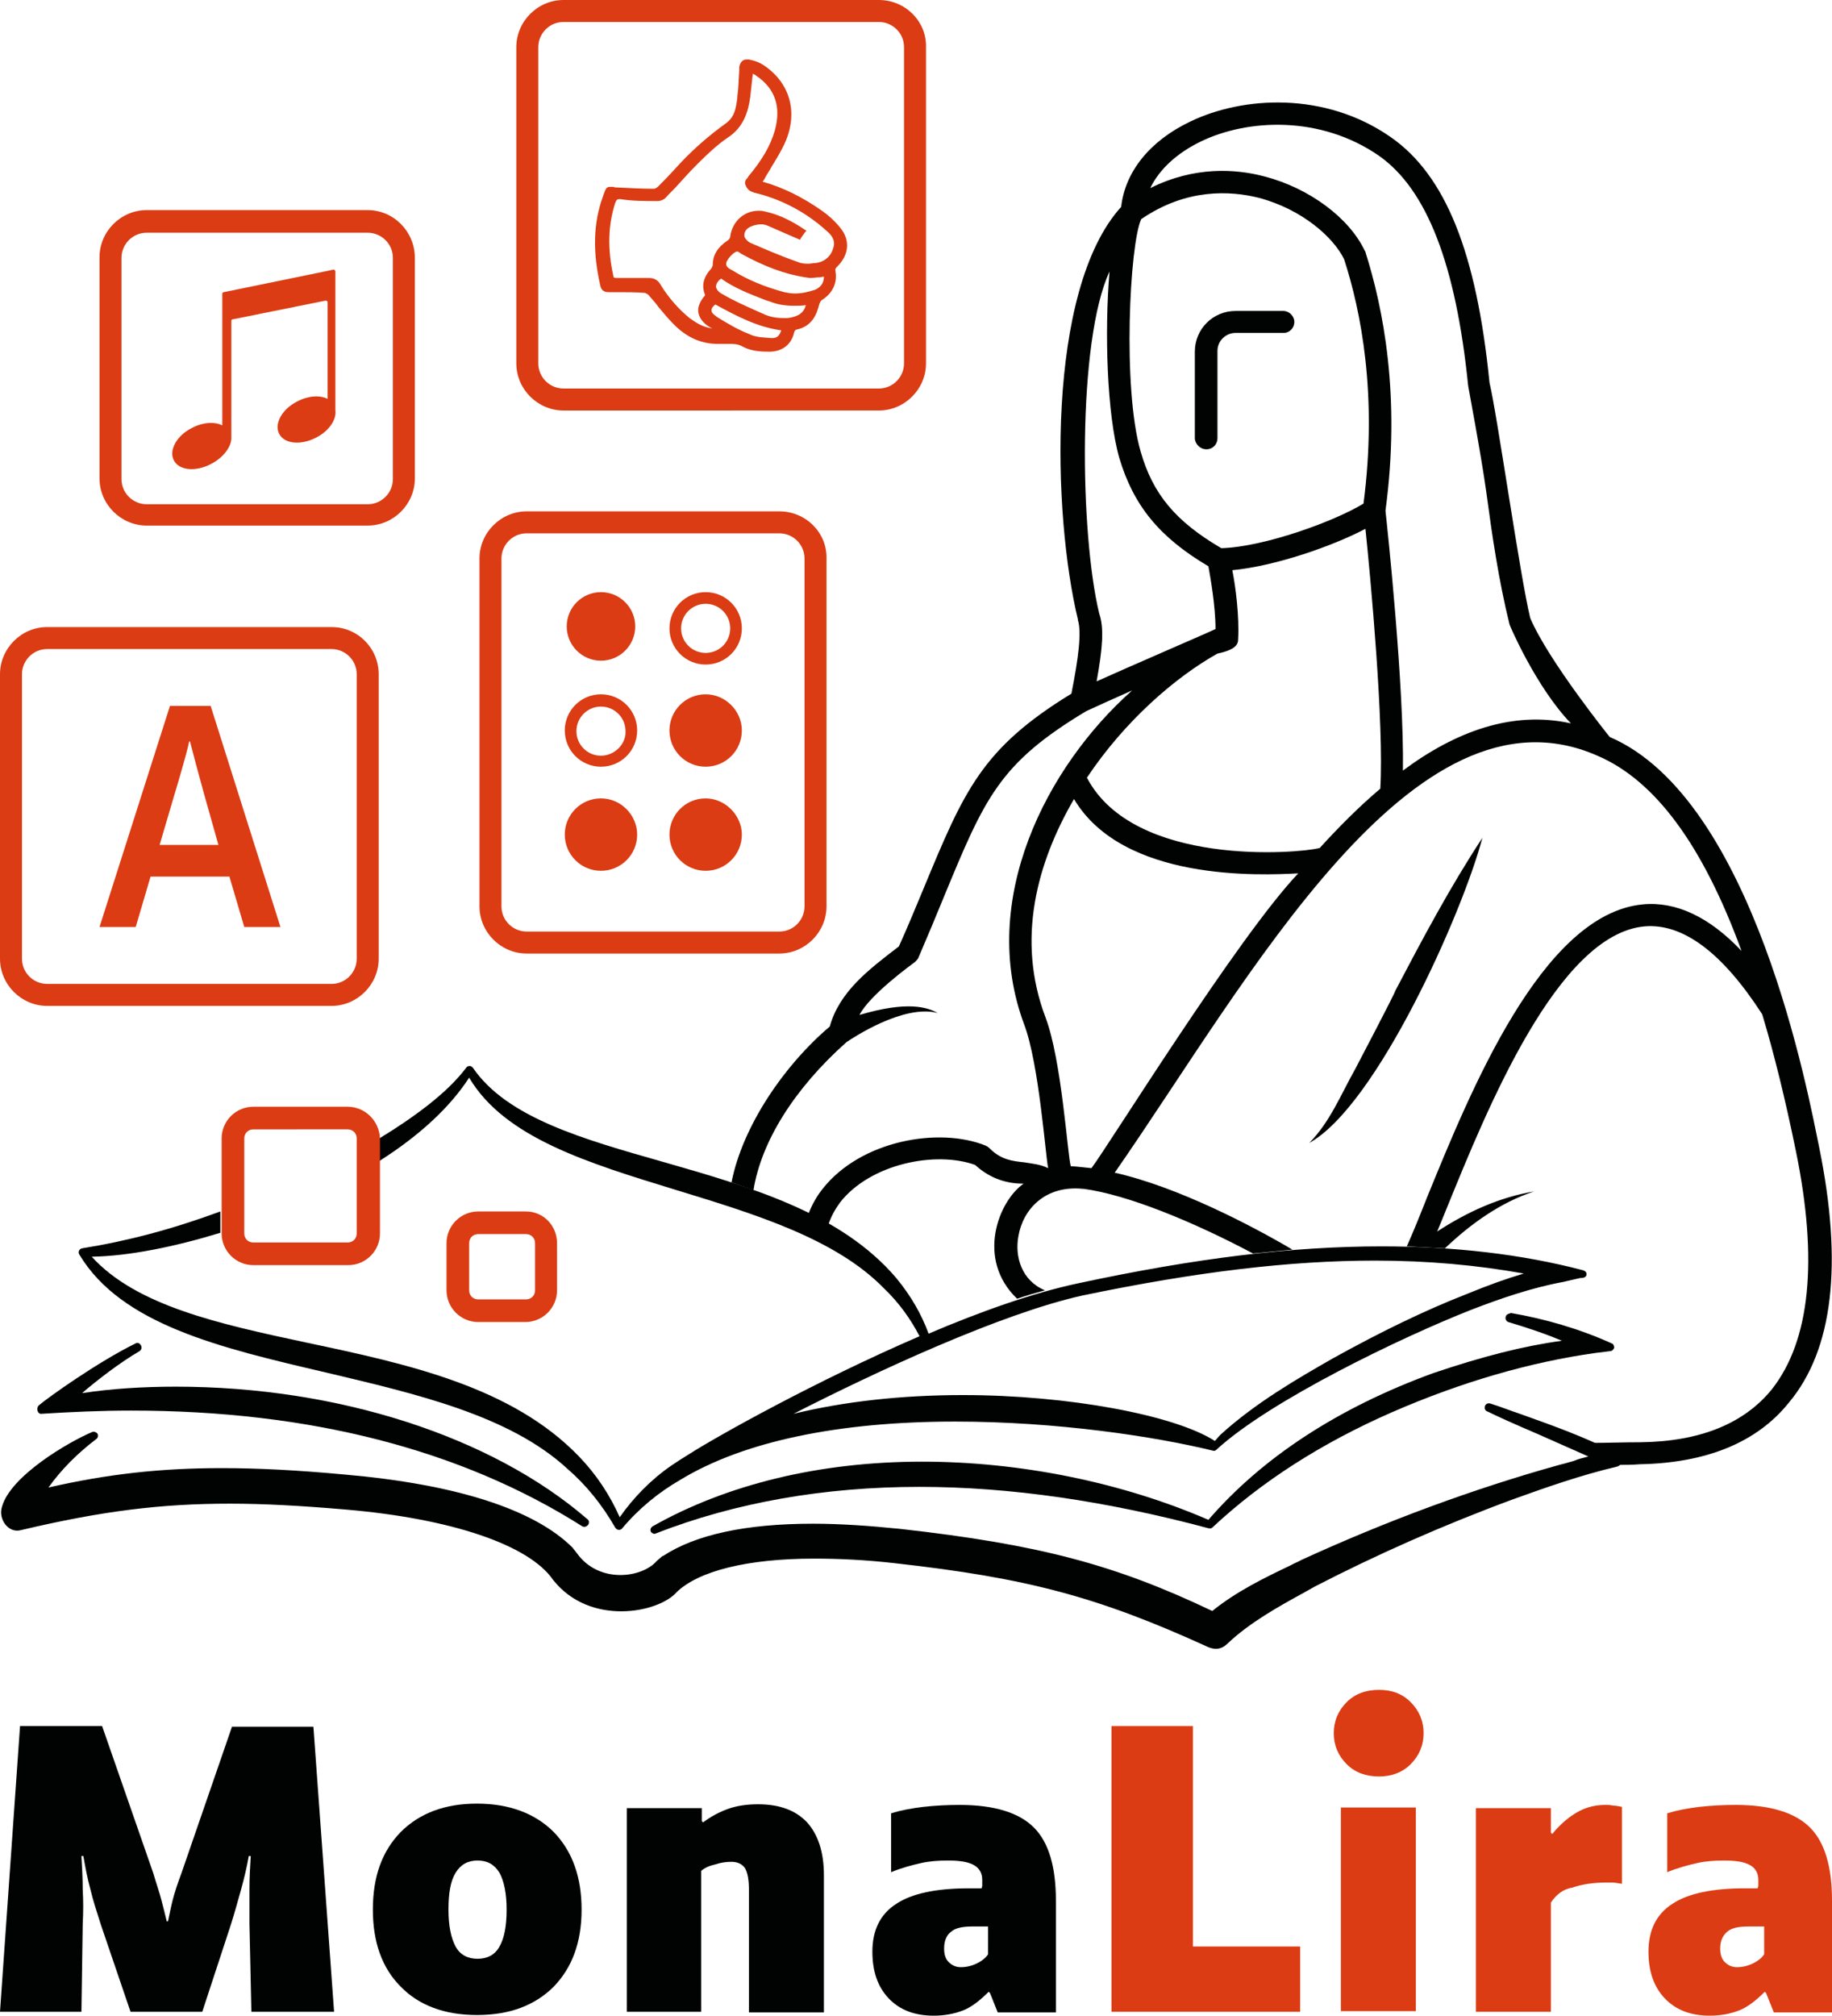 <?xml version="1.0" encoding="utf-8"?>
<!-- Generator: Adobe Illustrator 26.5.0, SVG Export Plug-In . SVG Version: 6.00 Build 0)  -->
<svg version="1.1" id="Calque_1" xmlns="http://www.w3.org/2000/svg" xmlns:xlink="http://www.w3.org/1999/xlink" x="0px" y="0px"
	 viewBox="0 0 283.5 311.8" style="enable-background:new 0 0 283.5 311.8;" xml:space="preserve">
<style type="text/css">
	.st0{fill:#DB3C14;}
	.st1{fill:#010202;}
</style>
<g>
	<path class="st0" d="M201.2,301.1v10.1H172V267h12.6v34.1H201.2z"/>
	<path class="st0" d="M220.3,268.1c0,1.9-0.7,3.5-2,4.8c-1.3,1.3-3,1.9-4.9,1.9c-2,0-3.7-0.6-5-1.9c-1.3-1.3-2-2.9-2-4.8
		c0-1.9,0.7-3.5,2-4.8c1.3-1.3,3-1.9,5-1.9c2,0,3.6,0.6,4.9,1.9C219.6,264.6,220.3,266.2,220.3,268.1z M219.1,279.6v31.5h-11.6
		v-31.5H219.1z"/>
	<path class="st0" d="M240,294.3v16.9h-11.6v-31.5H240v3.8l0.2,0.2c1.4-1.7,2.8-2.8,4.1-3.5c1.3-0.7,2.7-1,4.1-1
		c0.4,0,0.8,0,1.2,0.1c0.4,0,0.9,0.1,1.4,0.2v11.9c-0.7-0.1-1.2-0.2-1.5-0.2c-0.3,0-0.6,0-0.8,0c-2.2,0-4,0.3-5.4,0.8
		C241.9,292.2,240.8,293.1,240,294.3z"/>
	<path class="st0" d="M273.1,308.1c-1.4,1.4-2.7,2.4-4,2.9c-1.3,0.5-2.8,0.8-4.5,0.8c-3,0-5.3-0.9-7-2.7c-1.7-1.8-2.5-4.2-2.5-7.2
		c0-3.3,1.2-5.8,3.7-7.4c2.4-1.6,6.2-2.4,11.2-2.4h2c0-0.1,0.1-0.2,0.1-0.4c0-0.1,0-0.4,0-0.9c0-1-0.4-1.8-1.3-2.3
		c-0.9-0.5-2.2-0.7-4-0.7c-1.5,0-2.9,0.1-4.2,0.4c-1.3,0.3-2.9,0.7-4.6,1.4v-9.1c1.6-0.5,3.3-0.8,5-1c1.8-0.2,3.6-0.3,5.6-0.3
		c5.4,0,9.2,1.2,11.5,3.5c2.3,2.3,3.4,6.1,3.4,11.3v17.3h-9l-1.2-3L273.1,308.1z M270.7,298c-1.6,0-2.7,0.2-3.4,0.8
		s-1.1,1.4-1.1,2.6c0,0.9,0.2,1.6,0.7,2.1c0.5,0.5,1.1,0.8,1.9,0.8c0.8,0,1.7-0.2,2.5-0.6c0.8-0.4,1.4-0.9,1.7-1.4V298H270.7z"/>
</g>
<g>
	<g>
		<path class="st1" d="M12.8,297.6l-0.2,13.6H0L3.1,267h12.7l7.9,22.7c0.5,1.7,1,3.1,1.3,4.3c0.3,1.2,0.6,2.3,0.8,3.2H26
			c0.2-0.9,0.4-2,0.7-3.2c0.3-1.2,0.8-2.7,1.4-4.3l7.8-22.6h12.6l3.2,44.1H38.9l-0.3-13.6c0-1.9,0-3.7,0-5.4c0-1.8,0.1-3.5,0.2-5.1
			h-0.3c-0.3,1.7-0.7,3.4-1.2,5.2c-0.5,1.8-1,3.6-1.6,5.5l-4.4,13.4H20.2l-4.6-13.5c-0.6-1.9-1.2-3.7-1.6-5.4
			c-0.5-1.8-0.8-3.5-1.1-5.2h-0.3c0.1,1.7,0.2,3.4,0.2,5.2C12.9,294,12.9,295.8,12.8,297.6z"/>
		<path class="st1" d="M90,295.4c0,5.1-1.5,9-4.3,11.9c-2.9,2.9-6.8,4.4-11.9,4.4c-5,0-9-1.5-11.8-4.4c-2.9-2.9-4.3-6.9-4.3-11.9
			c0-5.1,1.4-9,4.3-12c2.9-2.9,6.8-4.4,11.8-4.4c5,0,9,1.5,11.9,4.4C88.6,286.4,90,290.4,90,295.4z M78.4,295.4
			c0-2.5-0.4-4.4-1.1-5.7c-0.8-1.3-1.9-1.9-3.4-1.9c-1.5,0-2.6,0.6-3.4,1.9c-0.8,1.3-1.1,3.2-1.1,5.7c0,2.5,0.4,4.4,1.1,5.7
			s1.9,1.9,3.4,1.9c1.5,0,2.7-0.6,3.4-1.9C78,299.9,78.4,298,78.4,295.4z"/>
		<path class="st1" d="M108.5,289.4v21.8H97v-31.5h11.6v2l0.2,0.2c1.2-0.9,2.5-1.6,3.9-2.1c1.4-0.5,3-0.7,4.6-0.7
			c3.3,0,5.8,0.9,7.6,2.8c1.7,1.9,2.6,4.6,2.6,8.2v21.2h-11.6v-18.9c0-1.6-0.2-2.7-0.6-3.4c-0.4-0.6-1.1-1-2.1-1
			c-0.8,0-1.6,0.1-2.5,0.4C109.8,288.6,109.1,288.9,108.5,289.4z"/>
		<path class="st1" d="M153,308.1c-1.4,1.4-2.7,2.4-4,2.9c-1.3,0.5-2.8,0.8-4.5,0.8c-3,0-5.3-0.9-7-2.7c-1.7-1.8-2.5-4.2-2.5-7.2
			c0-3.3,1.2-5.8,3.7-7.4c2.4-1.6,6.2-2.4,11.2-2.4h2c0-0.1,0.1-0.2,0.1-0.4c0-0.1,0-0.4,0-0.9c0-1-0.4-1.8-1.3-2.3
			c-0.9-0.5-2.2-0.7-4-0.7c-1.5,0-2.9,0.1-4.2,0.4c-1.3,0.3-2.9,0.7-4.6,1.4v-9.1c1.6-0.5,3.3-0.8,5-1c1.8-0.2,3.6-0.3,5.6-0.3
			c5.4,0,9.2,1.2,11.5,3.5c2.3,2.3,3.4,6.1,3.4,11.3v17.3h-9l-1.2-3L153,308.1z M150.6,298c-1.6,0-2.7,0.2-3.4,0.8
			c-0.7,0.5-1.1,1.4-1.1,2.6c0,0.9,0.2,1.6,0.7,2.1c0.5,0.5,1.1,0.8,1.9,0.8c0.8,0,1.7-0.2,2.5-0.6c0.8-0.4,1.4-0.9,1.7-1.4V298
			H150.6z"/>
	</g>
	<g>
		<g>
			<path class="st1" d="M281.5,177.4c-1.6-7.7-10-53.8-32.4-63.4c0,0-9.5-11.8-12.3-18.4c-1.6-6.6-5.1-31.4-6.3-36.4
				c-2-20.1-6.8-32.1-15.3-38c-10.2-7.1-22.9-6.3-31-2.4c-6.3,3-10.1,7.8-10.7,13.2c-11.7,12.9-10.6,47.7-6.7,63.8c0,0,0,0.1,0,0.1
				c0.6,1.9,0.1,5.8-1,11.4c-13.9,8.5-16.6,15-22.9,30.2c-1.1,2.6-2.3,5.6-3.8,8.9c-4.7,3.6-9.2,7-10.7,12.4
				c-7,5.9-13.5,15.4-15.2,24.1c1.1,0.4,2.3,0.8,3.4,1.2c1.2-7.5,6.3-15.7,14.4-22.9c0.9-0.6,8.8-5.9,14.1-4.5
				c-1.6-0.9-4.7-1.9-12.1,0.3c1.6-3.1,7.8-7.6,8.6-8.2c0.2-0.2,0.4-0.4,0.5-0.6c1.5-3.5,2.8-6.6,3.9-9.3
				c6.4-15.5,8.6-20.8,22.1-28.9c1.7-0.8,4.2-1.9,7.1-3.2c-13.3,11.8-23.9,32.5-16.7,51.7c2.3,6.1,3.3,20.4,3.7,22.2
				c-1.2-0.6-2.5-0.7-3.7-0.9c-1.9-0.2-3.6-0.4-5.4-2.2c-0.2-0.2-0.4-0.3-0.6-0.4c-7.2-2.9-19.3-0.8-25.2,6.7
				c-0.8,1-1.6,2.3-2.2,3.9c1,0.5,2.1,1.1,3.1,1.6c0.4-1.2,1-2.3,1.8-3.4c4.7-6,14.8-8,20.9-5.8c2.5,2.3,5.2,2.9,7.5,2.9
				c-3.9,2.7-7.4,11.7-1,17.8c1.4-0.5,2.9-0.9,4.3-1.3c-3.6-1.5-4.7-5.2-4.1-8.4c0.7-4.1,4.1-7.9,10-7.3c0,0,0.1,0,0.1,0
				c6.7,0.9,16.8,5,26.2,10c2.1-0.2,4.1-0.4,6.1-0.6c-6.1-3.6-17.7-9.7-27.5-11.9c20.6-29.6,46.1-77.1,74.7-64.5c0,0,0,0,0,0
				c0,0,0,0,0,0c8.9,3.8,16.3,13.8,22.3,30.2c-5-5.3-10.2-7.7-15.3-7.2c-15.6,1.5-26.7,29-33.4,45.4c-1.1,2.8-2.2,5.5-3.1,7.5
				c2,0.1,4,0.2,5.9,0.3c4-3.8,8.6-7.1,13.8-8.8c-5.4,0.9-10.4,3.2-15,6.2c0.5-1.2,1-2.4,1.6-3.9c6-14.7,17-42.1,30.5-43.3
				c5.9-0.5,12,4,18.2,13.6c1.9,6.3,3.6,13.3,5.2,21.1c3.5,17,2.2,29.4-3.7,36.9c-4.3,5.3-11.1,8.1-20.4,8.2c-2.6,0-5.1,0.1-7.6,0.1
				c1.2,0.5,2.4,1.1,3.5,1.7c0.4,0.2,0.7,0.7,0.6,1.2c0,0.2-0.1,0.3-0.2,0.5c1.2,0,2.5,0,3.7-0.1c10.3-0.2,18.1-3.4,23-9.5
				C283.7,208.8,285.2,195.5,281.5,177.4z M176.6,33.9c7-4.8,13.8-4.4,18.2-3.3c6.8,1.8,11.6,6.2,13.2,9.5c2.6,8,5.2,21,3,37.8
				c-4.4,2.7-15.3,6.7-22,6.9c-7-4.1-10.6-8.3-12.5-15C173.7,60.1,174.8,37.8,176.6,33.9z M169.7,105.4c0.9-5,1.2-8.2,0.4-10.5
				c-3-12.4-3.4-42.2,1.6-52.9c-0.8,9.3-0.4,22.1,1.5,28.8c2.2,7.4,6.2,12.3,13.8,16.8c0.3,1.7,1.1,6.1,1.1,9.7
				C187.8,97.5,174.1,103.4,169.7,105.4z M168.9,180.7c-0.2,0-2.5-0.3-3.2-0.3c-0.5-1.7-1.4-16.4-3.9-23c-4.6-12.1-1.3-24,4.4-33.8
				c7.6,12.8,28.9,11.8,34.7,11.5C191.5,145,171.5,177.3,168.9,180.7z M213.6,122c-3.2,2.7-6.3,5.8-9.4,9.2c0,0-0.1,0-0.1,0
				c-3.1,0.8-28.6,3-35.9-10.9c5.8-8.7,13.6-15.5,20.2-19.2c2.9-0.6,3.2-1.5,3.2-2.2c0.2-3.6-0.4-8.2-0.9-10.7
				c6.5-0.6,15.5-3.7,20.6-6.4C212.1,89.5,214.2,112.1,213.6,122z M217.1,119.2c0.2-13.1-2.4-37.5-2.7-40.2
				c2.4-17.8-0.4-31.5-3.1-40c0-0.1,0-0.1-0.1-0.2c-2.4-5.1-8.6-9.7-15.5-11.5c-4.5-1.2-10.9-1.6-17.7,1.8c1.4-2.9,4.1-5.4,7.8-7.2
				c7.2-3.5,18.5-4.1,27.6,2.2c7.4,5.2,11.9,16.8,13.8,35.6c0,0.1,2,10.6,2.8,16.4c0.9,6.7,1.9,13.6,3.6,20.5
				c0,0.1,4.1,9.7,9.5,15.3C234.1,109.9,225.3,113.1,217.1,119.2z"/>
		</g>
		<path class="st1" d="M209.7,165.4c-2.2,3.9-3.9,8.2-7.1,11.4c10.4-5.7,23.7-35.5,26.8-47.2c-5,7.6-9.3,15.7-13.5,23.7
			C216,153.4,209.7,165.4,209.7,165.4z"/>
		<path class="st1" d="M186.7,69.5c1,0,1.7-0.8,1.7-1.7V54.3c0-1.6,1.3-2.8,2.8-2.8h7.4c1,0,1.7-0.8,1.7-1.7s-0.8-1.7-1.7-1.7h-7.4
			c-3.5,0-6.3,2.8-6.3,6.3v13.5C185,68.7,185.7,69.5,186.7,69.5z"/>
	</g>
	<g>
		<path class="st1" d="M6.4,218.7c4.7-0.3,9.4-0.5,13.9-0.5c27.5,0,51,6,69.8,17.9c0.4,0.2,0.7,0,0.9-0.2c0.2-0.3,0.2-0.7-0.1-0.9
			c-14.8-12.8-38.6-20.5-63.7-20.5c-5,0-9.9,0.3-14.5,1c2.2-1.9,5.8-4.7,8.9-6.5c0.3-0.2,0.4-0.6,0.2-0.9c-0.1-0.2-0.4-0.5-0.8-0.3
			c-5.9,2.9-13.6,8.4-15,9.6c-0.3,0.3-0.2,0.7-0.2,0.8C6,218.8,6.4,218.7,6.4,218.7z"/>
		<path class="st1" d="M250.3,224.9c-4.9-2.6-10.1-4.4-15.1-6.2c-1.5-0.5-3-1.1-4.6-1.6c-0.4-0.1-0.7,0.1-0.8,0.4
			c-0.1,0.3,0,0.7,0.3,0.8c1.4,0.7,4.5,2.1,7.8,3.5c2.9,1.3,5.9,2.6,7.9,3.5c-0.8,0.2-1.6,0.4-2.3,0.7c-0.7,0.2-1.4,0.4-2.2,0.6
			c-13.3,3.7-26.8,8.7-39.9,14.7c-0.5,0.3-1.1,0.5-1.6,0.8c-4.2,2-8.5,4.1-12.2,7.1c-15.1-7.2-26.9-10.3-48.3-12.7
			c-4.9-0.5-9.4-0.8-13.5-0.8c-10.4,0-18.2,1.7-23.2,5c0,0,0,0-0.1,0c-0.3,0.3-0.6,0.5-0.9,0.8c-2.3,2.6-8.9,3.5-12.3-1.2
			c-0.2-0.3-0.5-0.6-0.7-0.9c0,0,0,0,0,0c-5.9-5.9-18-9.8-35.2-11.3c-7.5-0.7-13.6-1-19.1-1c-9.4,0-17.6,0.9-26.8,3
			c2-2.8,4.5-5.3,7.4-7.5c0.3-0.2,0.3-0.6,0.2-0.8c-0.1-0.2-0.5-0.4-0.8-0.3c-3.6,1.5-12.7,6.8-14,11.6c-0.6,1.9,1,4.1,2.9,3.6
			c12.7-3,21.8-4.1,32.4-4.1c5.1,0,10.8,0.3,17.8,0.9c16.5,1.4,28.5,5.5,32.2,10.9c5.7,7.2,16.3,5.1,19.1,1.9
			c3.4-3.3,11-5.2,21.3-5.2c3.9,0,8,0.2,12.4,0.7c20.6,2.3,31.5,5.2,48.6,13c1.5,0.6,2.4,0,3-0.6c3.4-3.2,7.7-5.6,11.9-7.9
			c0.5-0.3,1.1-0.6,1.6-0.9c9.3-4.8,19.6-9.4,30.7-13.5c5-1.8,10.4-3.7,15.9-5c0.5-0.1,0.8-0.4,0.9-0.9
			C250.9,225.6,250.7,225.2,250.3,224.9z"/>
		<path class="st1" d="M233,203.7c-0.1,0.3,0.1,0.7,0.4,0.8c3,0.9,5.7,1.8,8.3,2.9c-5.9,0.8-12.2,2.4-19.9,5
			c-14.8,5.4-26.5,13.1-34.8,22.7c-13.4-5.8-29.1-9-44.3-9c-15.8,0-30.2,3.5-41.7,10c-0.3,0.2-0.4,0.5-0.3,0.8
			c0.1,0.2,0.5,0.5,0.8,0.3c12.3-4.8,26.1-7.2,40.8-7.2c14,0,29,2.2,44.7,6.4c0.1,0,0.4,0.1,0.6-0.1c7.7-7.2,17-13.1,27.7-17.8
			c11-4.8,21.6-7.8,31.5-9.2l2.4-0.3c0.3,0,0.5-0.3,0.6-0.5c0-0.3-0.1-0.6-0.4-0.7c-5.1-2.3-10.4-3.8-15.6-4.7
			C233.7,203.2,233.1,203.2,233,203.7z"/>
		<path class="st1" d="M245.5,197c0-0.2-0.2-0.4-0.5-0.5c-9.5-2.5-20-3.7-31.2-3.7c-13.8,0-28.7,1.8-46.9,5.7
			c-7.1,1.5-15.2,4.4-23.2,7.8c-1.1-3-2.7-5.8-5-8.6c-8.6-10.1-22.6-14.1-36.2-18c-12.3-3.5-24-6.8-29.3-14.5c0,0-0.2-0.3-0.5-0.3
			c-0.4,0-0.5,0.2-0.5,0.2c-1.6,2.1-3.5,3.9-5.9,5.8c-2.3,1.8-4.8,3.5-7.6,5.2c0,0,0,0.1,0,0.1v3.4c6.3-4,11-8.4,13.9-12.9
			c5.5,9.3,18.4,13.2,32.1,17.4c12.1,3.7,24.6,7.5,32.1,15.2c2.3,2.2,4.1,4.7,5.5,7.4c-16,6.9-31.2,15.4-35.6,18.2
			c-1,0.6-1.9,1.2-2.8,1.8c-3.2,2.2-5.9,5-8,8c-1.5-3.4-3.6-6.6-6.3-9.4c-10.4-10.8-26.5-14.3-42.1-17.6
			c-13.6-2.9-26.4-5.7-33.3-13.3c5.7-0.1,12.7-1.5,19.9-3.7v-3.3c-7.6,2.8-14.5,4.6-21.4,5.7c-0.4,0.1-0.5,0.4-0.5,0.5
			c-0.1,0.2,0.1,0.5,0.1,0.5c6.5,10.8,21.8,14.4,38.1,18.2c13.9,3.3,28.4,6.6,37.4,14.9c2.9,2.5,5.4,5.6,7.4,9.1
			c0.4,0.6,1,0.3,1.1,0.1c2.6-3.1,5.7-5.6,9-7.5c9.7-5.9,24.4-9,42.5-9c15.7,0,30.9,2.3,39.9,4.5c0.3,0.1,0.5-0.1,0.6-0.2
			c8.3-7.6,28.7-17.4,39.4-21.6c4.4-1.7,9.3-3.4,14.2-4.3l2.6-0.6C245,197.7,245.6,197.6,245.5,197z M226.9,200.2
			c-6.4,2.5-13.2,5.8-20.6,9.9c-5.6,3.2-12,6.9-17.4,11.8c0,0,0,0,0,0c-0.4,0.4-0.7,0.8-0.9,1c-6.2-4-22.7-7.1-39-7.1
			c-9.5,0-18.4,1-26.2,2.9c12.7-6.5,32.1-15.5,44.7-18.3c17.8-3.7,32.2-5.4,45.3-5.4c8.1,0,15.8,0.7,23,2
			C233.1,197.8,230.3,198.8,226.9,200.2z"/>
	</g>
</g>
<g>
	<path class="st0" d="M81.4,190.9c0.8,0,1.4,0.6,1.4,1.4v7.3c0,0.8-0.6,1.4-1.4,1.4H74c-0.8,0-1.4-0.6-1.4-1.4v-7.3
		c0-0.8,0.6-1.4,1.4-1.4H81.4 M81.4,187.4H74c-2.7,0-4.9,2.2-4.9,4.9v7.3c0,2.7,2.2,4.9,4.9,4.9h7.3c2.7,0,4.9-2.2,4.9-4.9v-7.3
		C86.2,189.6,84.1,187.4,81.4,187.4L81.4,187.4z"/>
	<path class="st0" d="M53.8,174.7c0.8,0,1.4,0.6,1.4,1.4v14.7c0,0.8-0.6,1.4-1.4,1.4H39.2c-0.8,0-1.4-0.6-1.4-1.4v-14.7
		c0-0.8,0.6-1.4,1.4-1.4H53.8 M53.8,171.2H39.2c-2.7,0-4.9,2.2-4.9,4.9v14.7c0,2.7,2.2,4.9,4.9,4.9h14.7c2.7,0,4.9-2.2,4.9-4.9
		v-14.7C58.7,173.4,56.5,171.2,53.8,171.2L53.8,171.2z"/>
	<g>
		<path class="st0" d="M120.6,82.5c2.1,0,3.9,1.7,3.9,3.9v53.8c0,2.1-1.7,3.9-3.9,3.9H81.5c-2.1,0-3.9-1.7-3.9-3.9V86.4
			c0-2.1,1.7-3.9,3.9-3.9H120.6 M120.6,79.1H81.5c-4,0-7.3,3.3-7.3,7.3v53.8c0,4,3.3,7.3,7.3,7.3h39.1c4,0,7.3-3.3,7.3-7.3V86.4
			C128,82.4,124.7,79.1,120.6,79.1L120.6,79.1z"/>
		<g>
			<path class="st0" d="M109.2,91.6c-3.1,0-5.6,2.5-5.6,5.6s2.5,5.6,5.6,5.6s5.6-2.5,5.6-5.6S112.3,91.6,109.2,91.6z M109.2,101
				c-2.1,0-3.8-1.7-3.8-3.8s1.7-3.8,3.8-3.8c2.1,0,3.8,1.7,3.8,3.8S111.3,101,109.2,101z"/>
			<g>
				<circle class="st0" cx="93" cy="96.9" r="5.3"/>
				<path class="st0" d="M93,107.4c-3.1,0-5.6,2.5-5.6,5.6s2.5,5.6,5.6,5.6s5.6-2.5,5.6-5.6S96.1,107.4,93,107.4z M93,116.9
					c-2.1,0-3.8-1.7-3.8-3.8c0-2.1,1.7-3.8,3.8-3.8c2.1,0,3.8,1.7,3.8,3.8C96.9,115.1,95.1,116.9,93,116.9z"/>
				<path class="st0" d="M93,123.5c-3.1,0-5.6,2.5-5.6,5.6c0,3.1,2.5,5.6,5.6,5.6s5.6-2.5,5.6-5.6C98.6,126.1,96.1,123.5,93,123.5z"
					/>
				<path class="st0" d="M109.2,107.4c-3.1,0-5.6,2.5-5.6,5.6s2.5,5.6,5.6,5.6c3.1,0,5.6-2.5,5.6-5.6S112.2,107.4,109.2,107.4z"/>
				<path class="st0" d="M109.2,123.5c-3.1,0-5.6,2.5-5.6,5.6c0,3.1,2.5,5.6,5.6,5.6c3.1,0,5.6-2.5,5.6-5.6
					C114.8,126.1,112.2,123.5,109.2,123.5z"/>
			</g>
		</g>
	</g>
	<g>
		<path class="st0" d="M51.3,100.4c2.1,0,3.9,1.7,3.9,3.9v44c0,2.1-1.7,3.9-3.9,3.9h-44c-2.1,0-3.9-1.7-3.9-3.9v-44
			c0-2.1,1.7-3.9,3.9-3.9H51.3 M51.3,97h-44c-4,0-7.3,3.3-7.3,7.3v44c0,4,3.3,7.3,7.3,7.3h44c4,0,7.3-3.3,7.3-7.3v-44
			C58.6,100.3,55.4,97,51.3,97L51.3,97z"/>
		<path class="st0" d="M23.3,135.6l-2.3,7.8h-5.6l10.9-34.2h6.3l10.8,34.2h-5.6l-2.3-7.8H23.3z M29.3,114.6
			c-0.3,1.4-0.7,2.8-1.1,4.2c-0.4,1.4-0.8,2.8-1.2,4.1l-2.3,7.8h9.1l-2.2-7.8c-0.4-1.5-0.8-2.9-1.2-4.4c-0.4-1.5-0.7-2.7-1-3.8H29.3
			z"/>
	</g>
	<g>
		<path class="st0" d="M56.9,36c2.1,0,3.9,1.7,3.9,3.9v34.2c0,2.1-1.7,3.9-3.9,3.9H22.7c-2.1,0-3.9-1.7-3.9-3.9V39.9
			c0-2.1,1.7-3.9,3.9-3.9H56.9 M56.9,32.5H22.7c-4,0-7.3,3.3-7.3,7.3v34.2c0,4,3.3,7.3,7.3,7.3h34.2c4,0,7.3-3.3,7.3-7.3V39.9
			C64.2,35.8,60.9,32.5,56.9,32.5L56.9,32.5z"/>
		<path class="st0" d="M50.7,41.9L50.7,41.9l-16.1,3.3c-0.1,0-0.2,0.1-0.2,0.3v2.1v2.2v16c-1.2-0.6-3-0.5-4.7,0.4
			c-2.4,1.2-3.6,3.5-2.8,5c0.8,1.6,3.4,1.8,5.7,0.6c2-1,3.3-2.8,3.2-4.2v-18c0-0.1,0.1-0.2,0.2-0.2l14.4-2.9c0.1,0,0.3,0.1,0.3,0.2
			v15c-1.2-0.6-3-0.5-4.7,0.4c-2.4,1.2-3.6,3.5-2.8,5c0.8,1.6,3.4,1.8,5.7,0.6c2-1,3.2-2.8,3-4.2h0V42c0-0.2-0.2-0.3-0.3-0.3
			L50.7,41.9z"/>
	</g>
	<g>
		<path class="st0" d="M136,3.4c2.1,0,3.9,1.7,3.9,3.9v48.9c0,2.1-1.7,3.9-3.9,3.9H87.2c-2.1,0-3.9-1.7-3.9-3.9V7.3
			c0-2.1,1.7-3.9,3.9-3.9H136 M136,0H87.2c-4,0-7.3,3.3-7.3,7.3v48.9c0,4,3.3,7.3,7.3,7.3H136c4,0,7.3-3.3,7.3-7.3V7.3
			C143.4,3.3,140.1,0,136,0L136,0z"/>
		<path class="st0" d="M115.5,9.2L115.5,9.2c-0.6,0-1,0.5-1.1,1.2l0,0.5c-0.1,1.3-0.1,2.7-0.3,4l0,0.2c-0.2,1.6-0.4,3-1.8,4
			c-2.5,1.8-4.8,3.8-6.8,5.9c-1.1,1.2-2.3,2.5-3.6,3.8c-0.2,0.2-0.5,0.4-0.7,0.4c-1.8,0-3.8-0.1-5.7-0.2c-0.2,0-0.4,0-0.6-0.1
			c-0.2,0-0.3,0-0.5,0c-0.6,0-0.7,0.4-1,1.2l-0.1,0.3c-1.5,4.1-1.6,8.6-0.4,13.8c0.2,0.9,0.8,1,1.4,1l0.2,0l1.5,0c1,0,2.4,0,3.7,0.1
			c0.2,0,0.6,0.2,0.8,0.5c0.5,0.6,1,1.1,1.4,1.7c0.7,0.8,1.4,1.7,2.2,2.5c2.1,2.2,4.4,3.2,7,3.2l0.2,0c0.2,0,0.5,0,0.7,0
			c0.3,0,0.6,0,0.9,0c0.6,0,1.3,0,2,0.4c1.1,0.6,2.4,0.8,3.9,0.8c0.2,0,0.4,0,0.5,0c1.9-0.1,3.2-1.2,3.6-3c0-0.1,0.2-0.4,0.3-0.4
			c2.5-0.5,3.2-2.4,3.6-4c0.1-0.2,0.2-0.5,0.4-0.6c1.6-1,2.4-2.6,2.1-4.4c-0.1-0.4,0-0.5,0.3-0.8c1.8-1.8,2-4.1,0.4-6
			c-0.8-1-1.8-1.9-2.8-2.6c-3-2.1-6-3.6-9.2-4.5c0.2-0.2,0.3-0.4,0.4-0.6c0.3-0.6,0.7-1.1,1-1.7c0.8-1.3,1.6-2.6,2.2-4
			c1.9-4.6,0.6-9-3.4-11.7c-0.6-0.4-1.3-0.7-2.3-0.9C115.7,9.2,115.6,9.2,115.5,9.2L115.5,9.2z M101.8,31.1c0.4,0,0.9-0.2,1.2-0.5
			c0.6-0.7,1.3-1.3,1.9-2c0.9-1,1.9-2.1,2.9-3.1l0.3-0.3c1.4-1.4,2.9-2.8,4.5-3.9c2.5-1.6,3.2-4.1,3.5-6.3c0.1-0.9,0.2-1.7,0.3-2.7
			c0-0.3,0.1-0.6,0.1-0.9c0.2,0.1,0.4,0.2,0.5,0.3c3,2,3.9,4.9,2.9,8.5c-0.7,2.4-2,4.6-4.1,7.1c0,0.1-0.1,0.1-0.1,0.2
			c-0.2,0.2-0.6,0.6-0.3,1.2c0.3,0.7,0.7,0.9,1.3,1.1c4.2,1,8,3,11.2,5.9c1.1,0.9,1.4,1.8,1,2.8c-0.4,1.3-1.5,2.1-2.8,2.2
			c-0.4,0-0.7,0.1-1,0.1c-0.7,0-1.3-0.1-1.7-0.3c-2.6-0.9-5.1-2-7.2-2.9c-0.5-0.2-0.9-0.7-1-1c-0.1-0.7,0.3-1.3,1.1-1.6
			c0.5-0.2,1-0.3,1.5-0.3c0.4,0,0.8,0.1,1.2,0.3c1.1,0.5,2.1,0.9,3.2,1.4c0.5,0.2,0.9,0.4,1.4,0.6l0.2,0.1l0.1-0.2l0.2-0.3l0.5-0.7
			l0.2-0.2l-0.3-0.2c-1.8-1.2-3.8-2.3-6.2-2.8c-0.3-0.1-0.6-0.1-0.9-0.1c-2.3,0-4.1,1.7-4.4,4c0,0.2-0.2,0.5-0.4,0.6
			c-1.5,1-2.3,2.2-2.3,3.8c0,0.1-0.1,0.3-0.2,0.5c-1.2,1.3-1.6,2.6-1,4.1c0,0,0,0.2-0.1,0.2c-0.8,1-1.1,1.9-0.9,2.7
			c0.2,0.8,0.8,1.6,1.9,2.2c0.1,0,0.2,0.1,0.2,0.1c-1.5-0.2-2.5-0.9-3.5-1.6c-1.7-1.4-3.3-3.2-4.5-5.2c-0.4-0.7-1-1-1.8-1
			c-0.6,0-1.3,0-1.9,0c-0.7,0-1.4,0-2.1,0c-0.3,0-0.7,0-1,0c0,0,0,0,0,0c-0.4,0-0.5-0.1-0.5-0.4c-0.9-4.1-0.8-7.8,0.3-11.2
			c0.2-0.5,0.3-0.6,0.7-0.6l0.1,0C97.8,31.1,99.7,31.1,101.8,31.1L101.8,31.1L101.8,31.1L101.8,31.1z M123,45.4
			c-0.6,0-1.1-0.1-1.6-0.2c-3-0.8-5.7-1.9-8.1-3.4c-0.1,0-0.1-0.1-0.2-0.1c-0.5-0.3-0.8-0.5-0.7-1.1c0.2-0.6,1.2-1.7,1.7-1.7
			c0,0,0,0,0,0c0.1,0,0.2,0.1,0.4,0.2l0.1,0.1c3.8,2.1,6.9,3.2,10,3.7c0.2,0,0.5,0.1,0.8,0.1c0.5,0,0.9-0.1,1.4-0.1
			c0.2,0,0.5-0.1,0.7-0.1c0,1-0.5,1.6-1.3,2C125,45.2,124,45.4,123,45.4L123,45.4z M121.2,49.2c-1.1,0-2.2-0.2-3.2-0.7l-0.9-0.4
			c-1.8-0.8-3.6-1.6-5.3-2.6c-0.6-0.3-0.9-0.7-1-1.1c0-0.4,0.2-0.9,0.8-1.3c2.1,1.5,4.5,2.4,6.8,3.3l0.9,0.3c1,0.4,2.2,0.6,3.6,0.6
			c0.6,0,1.2,0,1.8-0.1c-0.3,1.2-1.2,1.8-2.8,2C121.6,49.2,121.4,49.2,121.2,49.2L121.2,49.2z M119.5,52.3c0,0-0.1,0-0.1,0
			c-1.2-0.1-2.4-0.1-3.4-0.6c-1.8-0.7-3.5-1.7-5.1-2.7l-0.1-0.1c-0.3-0.2-0.7-0.5-0.7-0.9c0-0.3,0.2-0.6,0.6-0.9
			c3.3,1.8,6.5,3.5,10.2,4C120.6,52,120.2,52.3,119.5,52.3L119.5,52.3z"/>
	</g>
</g>
</svg>
